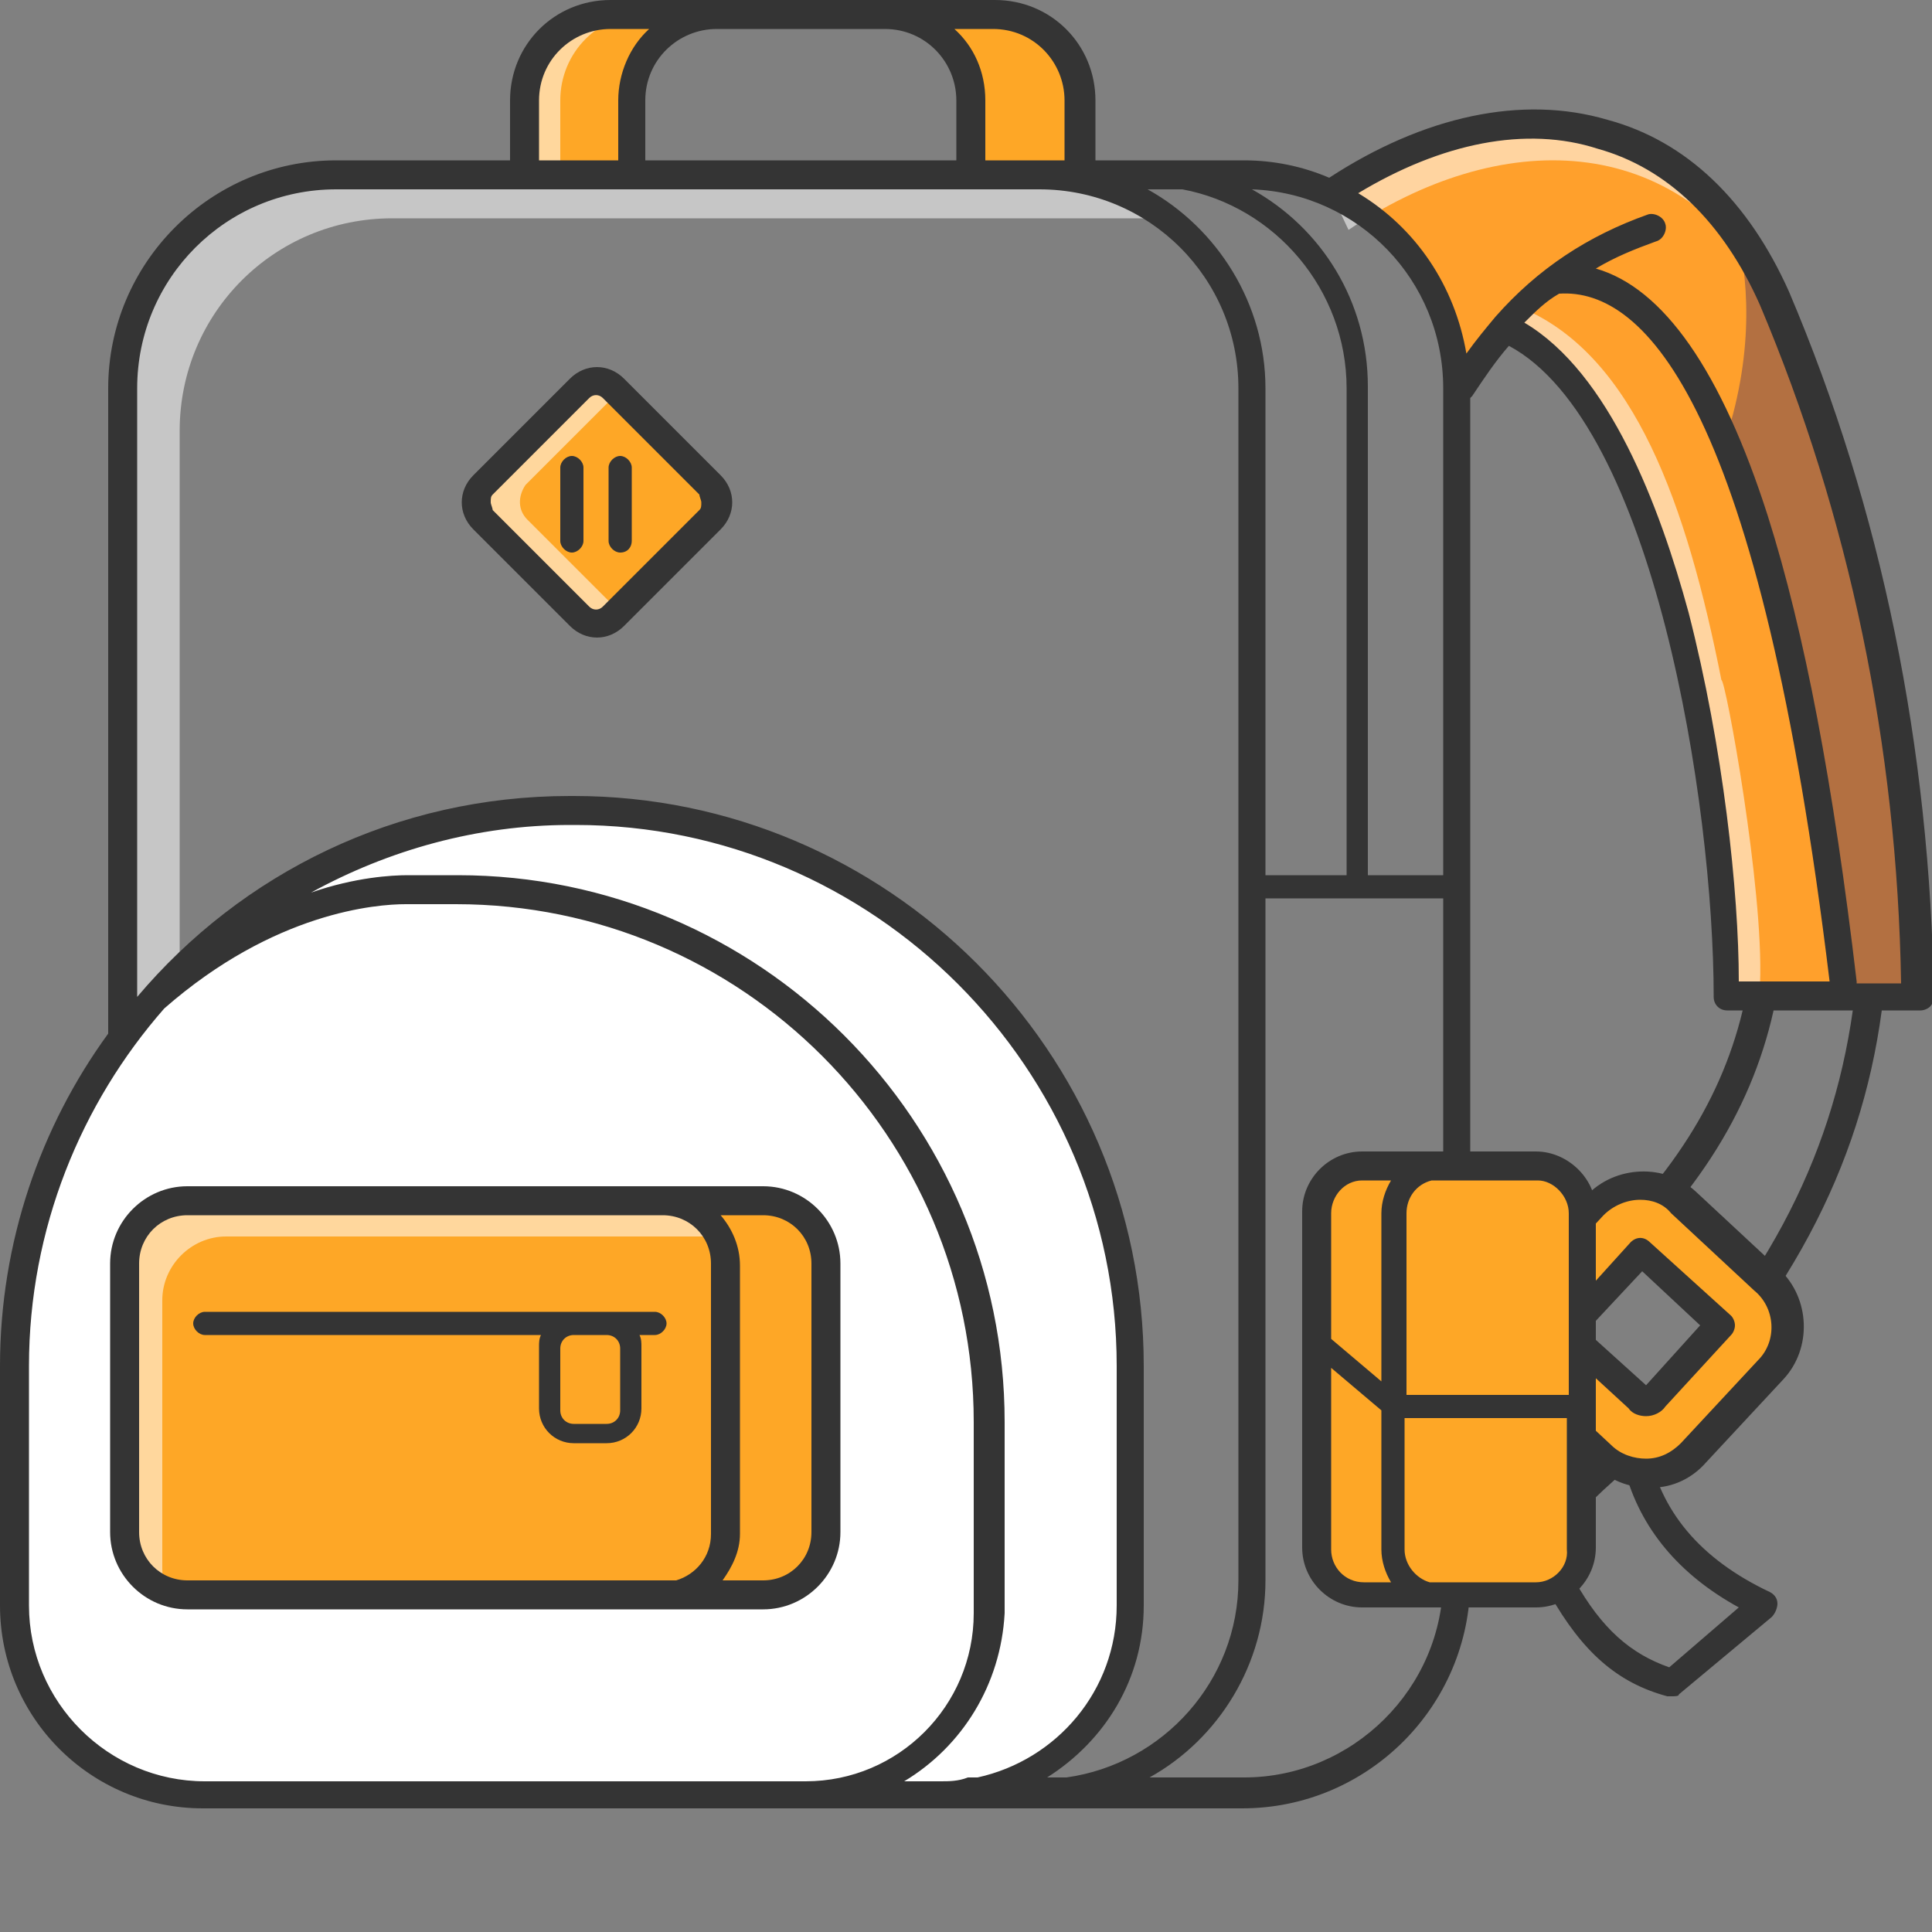 <?xml version="1.0" encoding="utf-8"?>
<!-- Generator: Adobe Illustrator 17.1.0, SVG Export Plug-In . SVG Version: 6.00 Build 0)  -->
<!DOCTYPE svg PUBLIC "-//W3C//DTD SVG 1.1//EN" "http://www.w3.org/Graphics/SVG/1.1/DTD/svg11.dtd">
<svg version="1.1" id="Layer_1" xmlns="http://www.w3.org/2000/svg" xmlns:xlink="http://www.w3.org/1999/xlink" x="0px" y="0px"
	 viewBox="0 0 100 100" enable-background="new 0 0 100 100" xml:space="preserve">
<rect x="0" y="0" width="100" height="100" fill="#808080" stroke="none"/>
<g>
	<path fill="#FFA02C" d="M99.3,51.6h-10c0-9.8-3.1-30.7-11.4-34.5c-0.1,0-0.1-0.1-0.2-0.1l-1.6,3.1c0,0-0.1-2.1-2.7-5.9
		c-2.6-3.8-4.5-4.2-4.5-4.2c7.2-4.8,15.8-5.3,21,2c0.7,1,1.4,2.2,2,3.5C96.8,27,99.1,39.1,99.3,51.6z"/>
</g>
<g opacity="0.55">
	<path fill="#FFFFFF" d="M69.8,11.9L68.9,10c8.2-5.5,18.1-5.3,23,5.4v0.1C86.8,6.5,77.5,6.7,69.8,11.9z"/>
</g>
<g>
	<path fill="#FEA726" d="M37.2,0.7c-2.5,0-4.5,2-4.5,4.5V9h-5.6V5.2c0-2.5,2-4.5,4.5-4.5C31.6,0.7,37.2,0.7,37.2,0.7z"/>
</g>
<g opacity="0.55">
	<path fill="#FFFFFF" d="M33.5,0.7c-2.5,0-4.5,2-4.5,4.5V9h-1.9V5.2c0-2.5,2-4.5,4.5-4.5C31.6,0.7,33.5,0.7,33.5,0.7z"/>
</g>
<g>
	<path fill="#FEA726" d="M55.9,5.2V9h-5.6V5.2c0-2.5-2-4.5-4.5-4.5h5.6C53.9,0.7,55.9,2.7,55.9,5.2z"/>
</g>
<g opacity="0.55">
	<path fill="#FFFFFF" d="M91.1,50.9c0,0.2,0,0.5-0.1,0.7h-1.8c0-9.8-3.1-30.7-11.4-34.5l1.1-1.1c5.7,2.5,8.4,10.1,10.2,19.2
		C89.3,35.1,91.3,46,91.1,50.9z"/>
</g>
<g opacity="0.55">
	<path fill="#FFFFFF" d="M53.8,9c2.5,0,4.8,0.8,6.7,2.3H20.3c-6.1,0-11,4.9-11,11V84c0,2.9,1.1,5.5,2.9,7.5
		c-3.4-1.9-5.8-5.5-5.8-9.7V20.1c0-6.1,4.9-11,11-11h36.4V9z"/>
</g>
<g>
	<path fill="#FEA726" d="M30,31.9l-5-5c-0.5-0.5-0.5-1.3,0-1.8l5-5c0.5-0.5,1.3-0.5,1.8,0l5,5c0.5,0.5,0.5,1.3,0,1.8l-5,5
		C31.3,32.4,30.5,32.4,30,31.9z"/>
</g>
<g opacity="0.55">
	<path fill="#FFFFFF" d="M27.3,26.9l4.9,4.9L32,31.9c-0.5,0.5-1.3,0.5-1.8,0l-5-5c-0.5-0.5-0.5-1.3,0-1.8l5-5c0.5-0.5,1.3-0.5,1.8,0
		l0.1,0.1l-4.9,4.9C26.8,25.7,26.8,26.4,27.3,26.9z"/>
</g>
<g>
	<path fill="#343434" d="M30.9,33c-0.5,0-1-0.2-1.4-0.6l0,0l-5-5c-0.4-0.4-0.6-0.9-0.6-1.4s0.2-1,0.6-1.4l5-5c0.8-0.8,2-0.8,2.8,0
		l5,5c0.4,0.4,0.6,0.9,0.6,1.4s-0.2,1-0.6,1.4l-5,5C31.9,32.8,31.4,33,30.9,33z M30.5,31.4c0.2,0.2,0.5,0.2,0.7,0l5-5
		c0.1-0.1,0.1-0.2,0.1-0.4c0-0.1-0.1-0.3-0.1-0.4l-5-5c-0.2-0.2-0.5-0.2-0.7,0l-5,5c-0.1,0.1-0.1,0.2-0.1,0.4c0,0.1,0.1,0.3,0.1,0.4
		L30.5,31.4L30.5,31.4z"/>
</g>
<g>
	<path fill="#343434" d="M29.6,28.6c-0.3,0-0.6-0.3-0.6-0.6v-3.8c0-0.3,0.3-0.6,0.6-0.6c0.3,0,0.6,0.3,0.6,0.6V28
		C30.2,28.3,29.9,28.6,29.6,28.6z"/>
</g>
<g>
	<path fill="#343434" d="M32.1,28.6c-0.3,0-0.6-0.3-0.6-0.6v-3.8c0-0.3,0.3-0.6,0.6-0.6c0.3,0,0.6,0.3,0.6,0.6V28
		C32.7,28.3,32.5,28.6,32.1,28.6z"/>
</g>
<g opacity="0.3">
	<path fill="#000072" d="M99.3,51.6h-3.8c0-0.4-0.1-0.9-0.1-1.3c-0.8-13.3-6.1-27.5-6.1-27.5c1.6-4.9,1.1-8.7,0.6-10.8
		c0.7,1,1.4,2.2,2,3.5C96.8,27,99.1,39.1,99.3,51.6z"/>
</g>
<g>
	<path fill="#FFFFFF" d="M58.4,70.6V83c0,5.4-4.4,9.8-9.8,9.8H10.5c-5.4,0-9.8-4.4-9.8-9.8V70.6c0-7.2,2.6-13.8,7-18.8l0,0
		c5.3-6.1,13-9.9,21.7-9.9h0.2C45.6,41.9,58.4,54.7,58.4,70.6z"/>
</g>
<g opacity="0.55">
	<path fill="#FFFFFF" d="M45.2,46.4c-3.9-2-8.3-3.1-13-3.1H32c-8.7,0-16.4,3.8-21.7,9.9l0,0c-4.4,5-7,11.6-7,18.8v12.4
		c0,3.1,1.5,5.9,3.7,7.7c-3.7-1.4-6.3-5-6.3-9.1V70.6c0-7.2,2.6-13.8,7-18.8l0,0c5.3-6.1,13-9.9,21.7-9.9h0.2
		C35.4,41.9,40.7,43.5,45.2,46.4z"/>
</g>
<g opacity="0.3">
	<path fill="#000072" d="M43.9,45.6c-0.3-0.2-0.6-0.3-0.9-0.5C43.4,45.3,43.6,45.5,43.9,45.6z"/>
</g>
<g opacity="0.3">
	<path fill="#000072" d="M44.8,46.1c-0.3-0.2-0.6-0.3-0.9-0.5C44.2,45.8,44.5,46,44.8,46.1z"/>
</g>
<g>
	<path fill="#FEA726" d="M42.8,65.4v13.9c0,1.8-1.5,3.3-3.3,3.3H9.7c-1.8,0-3.3-1.5-3.3-3.3V65.4c0-1.8,1.5-3.3,3.3-3.3h29.8
		C41.3,62.1,42.8,63.6,42.8,65.4z"/>
</g>
<g opacity="0.55">
	<path fill="#FFFFFF" d="M37.3,64H11.7c-1.8,0-3.3,1.5-3.3,3.3v13.9c0,0.6,0.2,1.2,0.4,1.6c-1.4-0.3-2.5-1.6-2.5-3.2V65.7
		c0-1.8,1.5-3.3,3.3-3.3h26C36.3,62.7,36.9,63.3,37.3,64z"/>
</g>
<path fill="#343434" d="M39.5,61.4H9.7c-2.2,0-4,1.8-4,4v13.9c0,2.2,1.8,4,4,4h29.8c2.2,0,4-1.8,4-4V65.4
	C43.5,63.2,41.7,61.4,39.5,61.4z M7.2,79.3V65.4c0-1.4,1.1-2.5,2.5-2.5h24.6c1.4,0,2.5,1.1,2.5,2.5v14c0,1.2-0.8,2.1-1.8,2.4H9.7
	C8.3,81.8,7.2,80.7,7.2,79.3z M42,79.3c0,1.4-1.1,2.5-2.5,2.5h-2.1c0.5-0.7,0.9-1.5,0.9-2.4V65.5c0-1-0.4-1.9-1-2.6h2.2
	c1.4,0,2.5,1.1,2.5,2.5V79.3z"/>
<path fill="#343434" d="M33.9,67.9h-2.5c0,0,0,0,0,0h-1.7c0,0,0,0,0,0H10.6c-0.3,0-0.6,0.3-0.6,0.6s0.3,0.6,0.6,0.6H28
	c-0.1,0.2-0.1,0.4-0.1,0.6v3.2c0,1,0.8,1.8,1.8,1.8h1.7c1,0,1.8-0.8,1.8-1.8v-3.2c0-0.2,0-0.4-0.1-0.6h0.8c0.3,0,0.6-0.3,0.6-0.6
	S34.2,67.9,33.9,67.9z M32.1,69.8V73c0,0.4-0.3,0.7-0.7,0.7h-1.7c-0.4,0-0.7-0.3-0.7-0.7v-3.2c0-0.4,0.3-0.7,0.7-0.7h1.7
	C31.8,69.1,32.1,69.4,32.1,69.8z"/>
<path fill="#343434" d="M92.6,15.1c-2.1-4.7-5.3-7.8-9.4-8.9c-4.4-1.3-9.5-0.2-14.4,3c-1.4-0.6-2.9-0.9-4.4-0.9h-7.7V5.2
	c0-2.9-2.3-5.2-5.2-5.2h-5.6h-8.7h-5.6c-2.9,0-5.2,2.3-5.2,5.2v3.1h-9c-6.5,0-11.8,5.3-11.8,11.8v33.4C2.1,58.3,0,64.3,0,70.7v12.4
	c0,5.8,4.7,10.5,10.5,10.5h31.2h6.9c0.1,0,0.1,0,0.2,0c0,0,0,0,0,0h15.5c6.5,0,11.8-5.3,11.8-11.8V20.6c0,0,0.1-0.1,0.1-0.1
	c0.6-0.9,1.2-1.8,1.9-2.6c7.5,4,10.6,23.7,10.6,33.7c0,0.4,0.3,0.7,0.7,0.7h0.8c-1.2,5-4.1,9.2-8.8,13.4c-0.3,0.2-0.4,0.7-0.1,1
	c0.2,0.2,0.4,0.3,0.6,0.3c0.2,0,0.4-0.1,0.5-0.2c5.1-4.4,8.2-9.1,9.4-14.5h4.1c-1.1,7.8-4.7,14.6-11.6,21.5c-0.3,0-0.5,0.2-0.5,0.5
	c-0.7,0.7-1.5,1.4-2.3,2.2c-0.4,0.2-0.4,0.7-0.1,1c0.1,0.1,0.3,0.2,0.5,0.2c0.2,0,0.4-0.1,0.7-0.2c0.5-0.5,1-0.9,1.5-1.4
	c0.8,3,2.8,5.4,5.9,7.1l-3.6,3.1c-2-0.7-3.5-2-4.9-4.5c-0.2-0.4-0.6-0.5-1-0.3c-0.4,0.2-0.5,0.6-0.3,1c1.7,3,3.5,4.6,6.1,5.3
	c0.1,0,0.1,0,0.2,0c0.2,0,0.4,0,0.4-0.1l4.8-4c0.2-0.2,0.3-0.5,0.3-0.7c0-0.3-0.2-0.5-0.4-0.6c-3.6-1.7-5.7-4.2-6.3-7.5
	c7.2-7.3,11-14.4,12.1-22.6h2c0.2,0,0.4-0.1,0.5-0.2c0.1-0.1,0.2-0.3,0.2-0.5C99.9,38.7,97.4,26.4,92.6,15.1z M61.2,9.8
	c4.8,0.9,8.5,5.2,8.5,10.3v25.2h-4.2V20.1c0-4.4-2.5-8.3-6.1-10.3H61.2z M51.4,1.5c2.1,0,3.7,1.7,3.7,3.7v3.1H51V5.2
	c0-1.5-0.6-2.8-1.6-3.7H51.4z M37.1,1.5h8.7c2.1,0,3.7,1.7,3.7,3.7v3.1H33.4V5.2C33.4,3.1,35.1,1.5,37.1,1.5z M27.9,5.2
	c0-2.1,1.7-3.7,3.7-3.7h2c-1,0.9-1.6,2.3-1.6,3.7v3.1h-4.1V5.2z M10.6,92.2c-5,0-9.1-4.1-9.1-9.1V70.7c0-7.1,2.7-13.6,7-18.5
	c5.7-5,11-5.4,12.5-5.4h2.6c14.8,0,26.8,12,26.8,26.8v9.9c0,4.8-3.9,8.7-8.7,8.7H10.6z M50.1,92C50.1,92,50.1,92.1,50.1,92
	c-0.5,0.2-1,0.2-1.4,0.2h-1.9c3-1.8,5-5,5.2-8.7v-9.9C52,58,39.3,45.3,23.7,45.3h-2.6c-0.8,0-2.7,0.1-5,0.9c4-2.2,8.6-3.5,13.4-3.5
	h0.3c15.4,0,28,12.6,28,28v12.4c0,4.4-3.1,8-7.2,8.9H50.1z M54.2,92c3-1.9,5-5.1,5-8.9V70.7c0-16.3-13.3-29.5-29.5-29.5h-0.2
	c-9,0-17,4-22.4,10.4V20.1c0-5.7,4.6-10.3,10.3-10.3h9.7h5.6h17.6h3.5c5.7,0,10.3,4.6,10.3,10.3v61.7c0,5.2-3.9,9.5-8.9,10.2H54.2z
	 M74.7,81.7C74.7,87.4,70,92,64.4,92h-4.9c3.6-2,6-5.9,6-10.2V46.5h9.2V81.7z M74.7,45.3h-3.9V20c0-4.4-2.4-8.2-6-10.2
	c5.5,0.2,9.9,4.7,9.9,10.3V45.3z M91.3,50.8c-0.1,0-0.2,0-0.3,0h-1c0-4.6-0.8-12.1-2.6-19.1c-1.5-5.5-4.1-12.4-8.5-15
	c0.6-0.6,1.1-1.1,1.8-1.5c4.5-0.3,10.4,5.9,14,35.6H91.3z M96.1,50.8c-1.2-10.2-2.7-18.1-4.6-24.1c-2.4-7.5-5.4-11.8-8.9-12.8
	c1-0.6,2-1,3.1-1.4c0.4-0.1,0.6-0.6,0.5-0.9c-0.1-0.4-0.6-0.6-0.9-0.5c-3.1,1.1-5.7,2.8-7.9,5.3c-0.5,0.6-1,1.2-1.5,1.9
	c-0.6-3.5-2.6-6.5-5.6-8.3c4.3-2.6,8.7-3.5,12.4-2.3c3.6,1,6.5,3.8,8.4,8.1c4.6,10.9,7.1,22.8,7.3,35.1H96.1z"/>
<g opacity="0.55">
	<path fill="#FFFFFF" d="M72.2,82.6h-1.6c-1.3,0-2.4-1.1-2.4-2.4V62.8c0-1.3,1.1-2.4,2.4-2.4h1.6c-1.3,0-2.4,1.1-2.4,2.4v17.4
		C69.8,81.5,70.8,82.6,72.2,82.6z"/>
</g>
<g>
	<g>
		<path fill="#FEA726" d="M85.3,76.2c-0.8,0-1.6-0.3-2.2-0.9l-4.3-4c-0.6-0.6-1-1.4-1.1-2.3c0-0.9,0.3-1.7,0.9-2.4l4-4.3
			c1.2-1.3,3.3-1.4,4.7-0.2l4.3,4c1.3,1.2,1.4,3.3,0.2,4.7l-4,4.3c-0.6,0.6-1.4,1-2.3,1.1C85.3,76.2,85.3,76.2,85.3,76.2z
			 M85.3,72.9L85.3,72.9L85.3,72.9z M81.1,69l4.2,3.8l3.8-4.2l-4.2-3.8L81.1,69z"/>
	</g>
</g>
<g>
	<g>
		<path fill="#343434" d="M85.3,77c-1,0-2-0.4-2.7-1.1l-4.3-4c-0.8-0.7-1.3-1.7-1.3-2.8c0-1.1,0.3-2.1,1.1-2.9l4-4.3
			c1.5-1.6,4.1-1.7,5.7-0.2l4.3,4c1.6,1.5,1.7,4.1,0.2,5.7l-4,4.3c-0.7,0.8-1.7,1.3-2.8,1.3C85.4,77,85.3,77,85.3,77z M84.9,62.1
			c-0.7,0-1.4,0.3-1.9,0.8l-4,4.3c-0.5,0.5-0.7,1.2-0.7,1.8c0,0.7,0.3,1.3,0.8,1.8l4.3,4c0.5,0.5,1.2,0.7,1.8,0.7
			c0.7,0,1.3-0.3,1.8-0.8l4-4.3c1-1,0.9-2.7-0.2-3.6l-4.3-4C86.1,62.3,85.5,62.1,84.9,62.1z M85.2,73.3c-0.3,0-0.7-0.1-0.9-0.4
			l-3.7-3.4c-0.1-0.1-0.2-0.3-0.2-0.5s0.1-0.4,0.2-0.5l3.8-4.2c0.3-0.3,0.7-0.3,1,0l4.2,3.8c0.1,0.1,0.2,0.3,0.2,0.5
			s-0.1,0.4-0.2,0.5l-3.4,3.7C86,73.1,85.6,73.3,85.2,73.3C85.3,73.3,85.2,73.3,85.2,73.3z M82.1,68.9l3.1,2.8l2.8-3.1l-3-2.8
			L82.1,68.9z"/>
	</g>
</g>
<g>
	<path fill="#FEA726" d="M81.9,62.8v17.4c0,1.3-1.1,2.4-2.4,2.4h-9c-1.3,0-2.4-1.1-2.4-2.4V62.8c0-1.3,1.1-2.4,2.4-2.4h9
		C80.8,60.4,81.9,61.5,81.9,62.8z"/>
</g>
<path fill="#343434" d="M79.5,59.6h-9c-1.7,0-3.1,1.4-3.1,3.1v17.4c0,1.7,1.4,3.1,3.1,3.1h9c1.7,0,3.1-1.4,3.1-3.1V62.8
	C82.7,61.1,81.2,59.6,79.5,59.6z M81.2,62.8v9.4h-8.4v-9.4c0-0.8,0.5-1.5,1.3-1.7h5.5C80.4,61.1,81.2,61.9,81.2,62.8z M70.5,61.1H72
	c-0.3,0.5-0.5,1.1-0.5,1.7v8.7l-2.6-2.2v-6.5C68.9,61.9,69.6,61.1,70.5,61.1z M68.9,80.2v-9.4l2.6,2.2v7.2c0,0.6,0.2,1.2,0.5,1.7
	h-1.4C69.6,81.9,68.9,81.1,68.9,80.2z M79.5,81.9H74c-0.7-0.2-1.3-0.9-1.3-1.7v-6.8h8.4v6.8C81.2,81.1,80.4,81.9,79.5,81.9z"/>
</svg>
